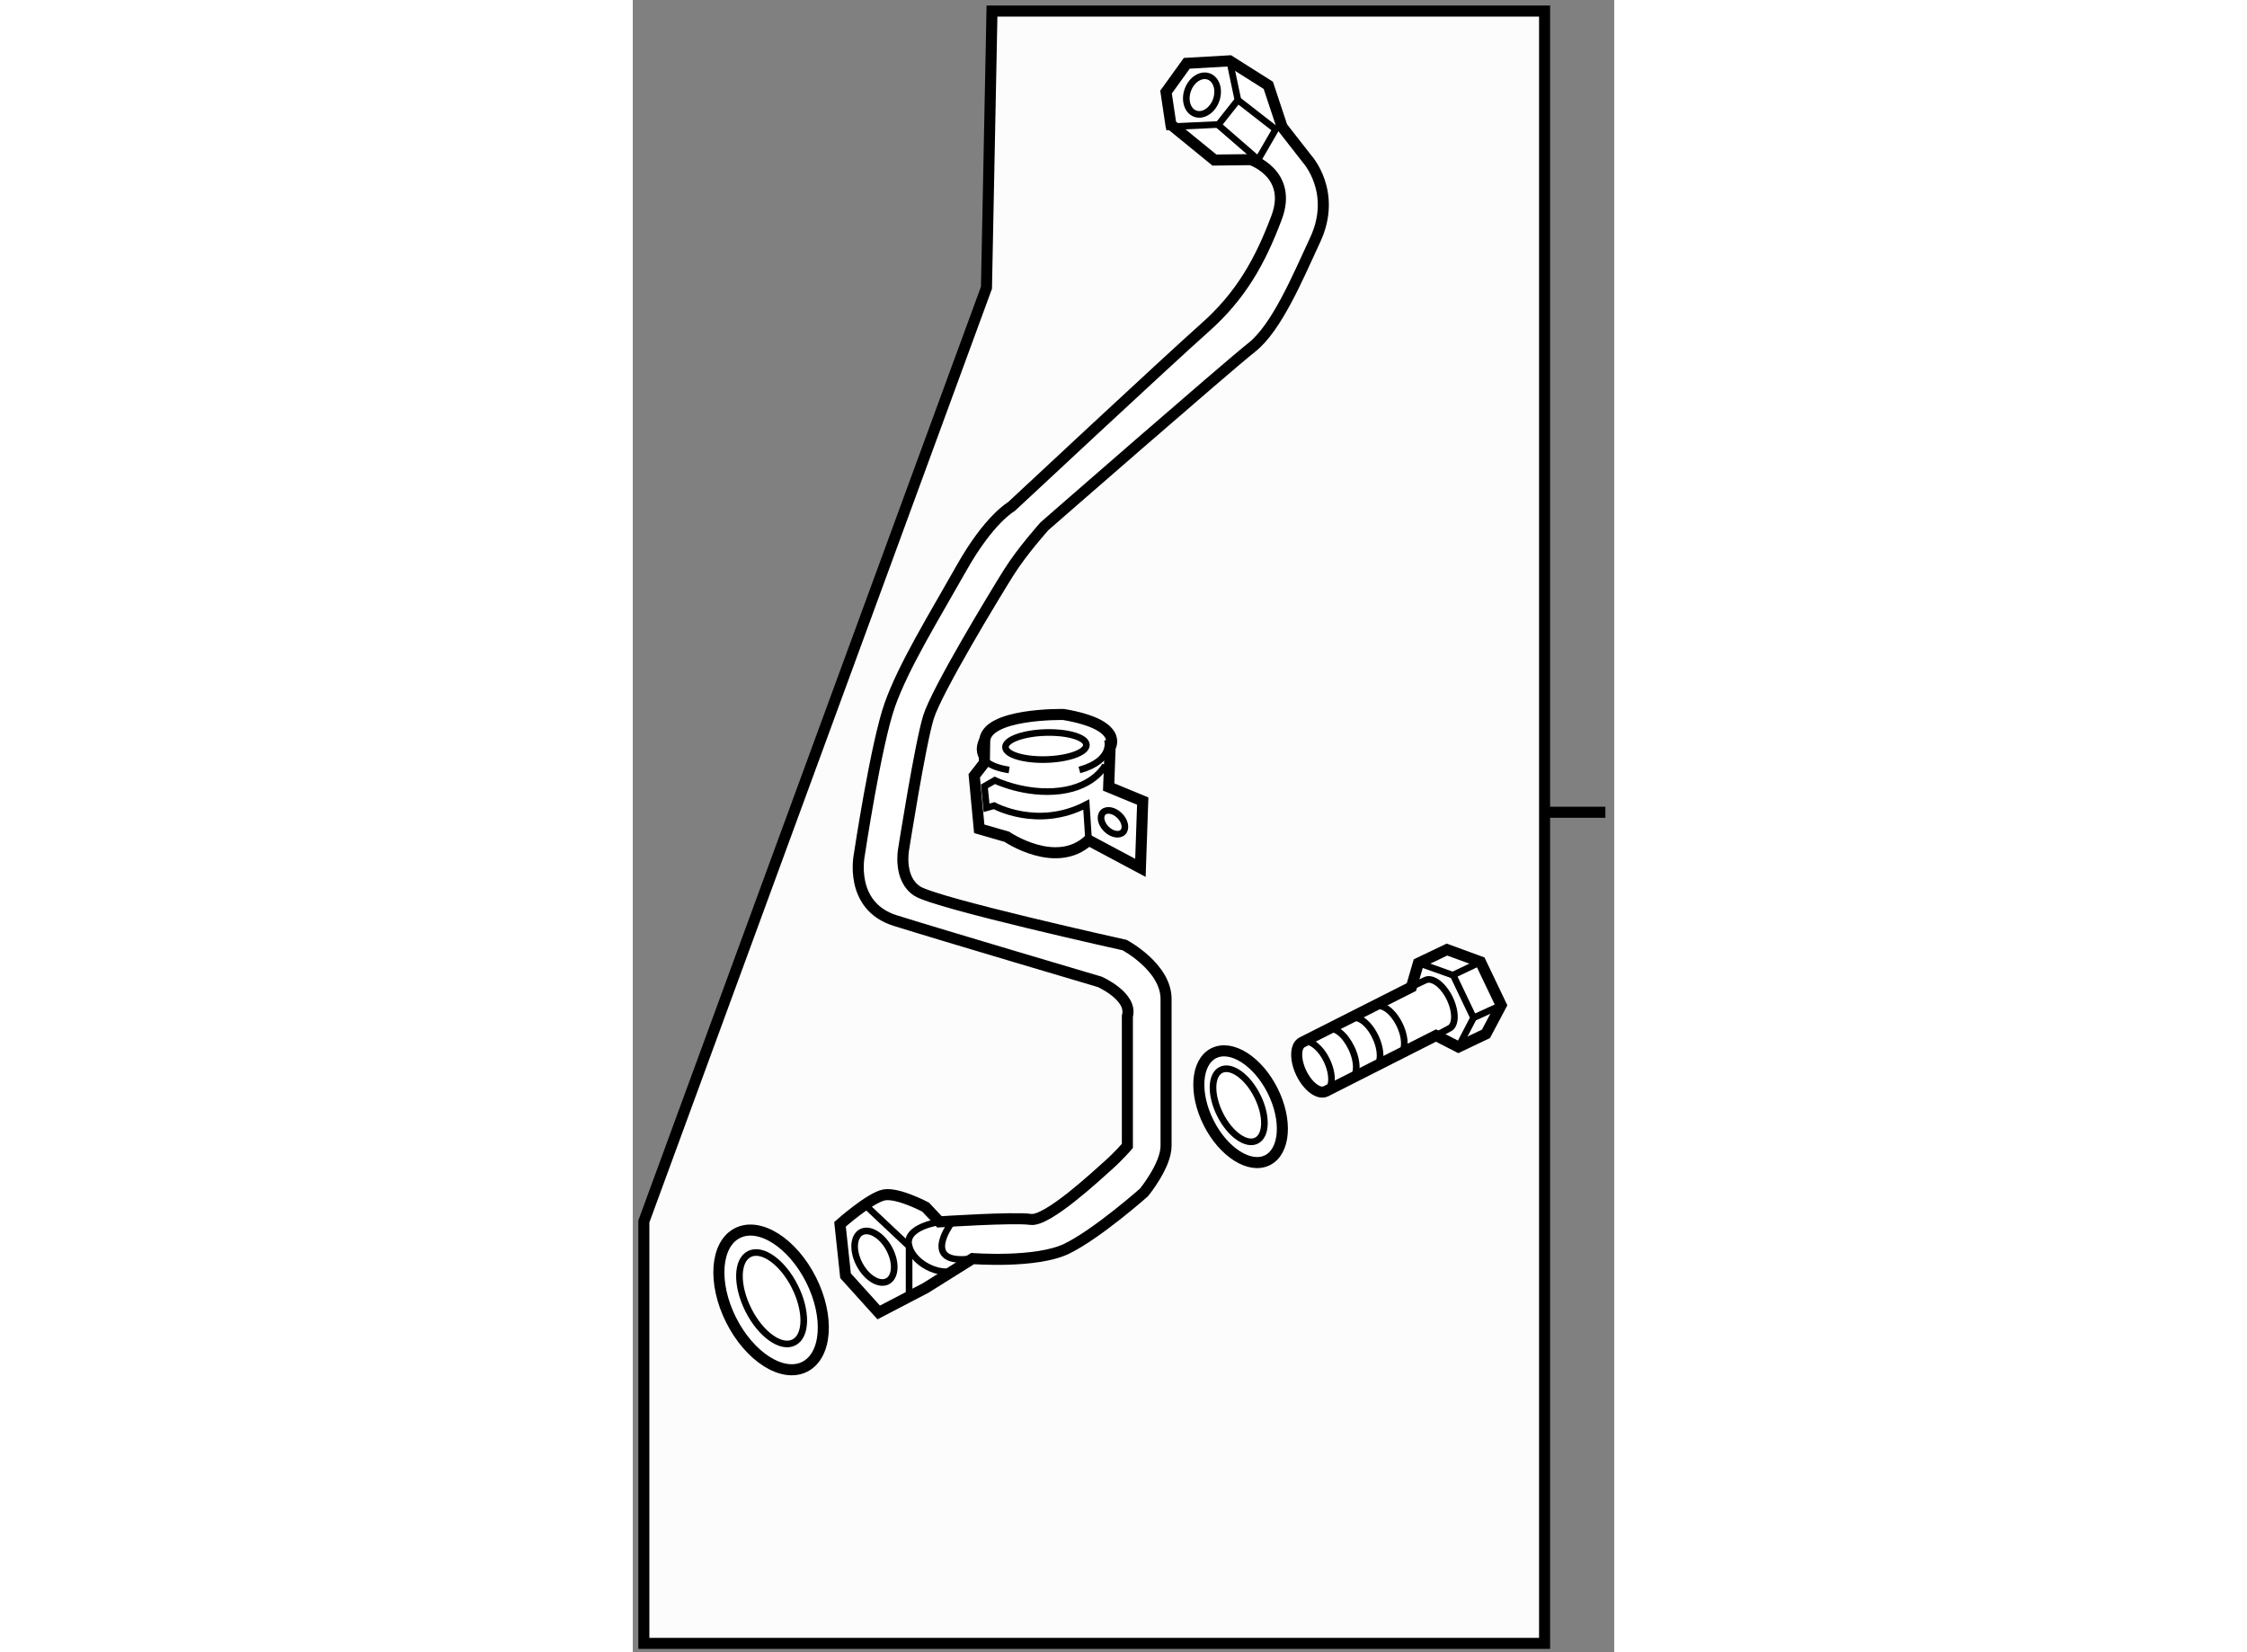 <?xml version="1.0" encoding="utf-8"?>
<!-- Generator: Adobe Illustrator 15.1.0, SVG Export Plug-In . SVG Version: 6.00 Build 0)  -->
<!DOCTYPE svg PUBLIC "-//W3C//DTD SVG 1.1//EN" "http://www.w3.org/Graphics/SVG/1.1/DTD/svg11.dtd">
<svg version="1.1" xmlns="http://www.w3.org/2000/svg" xmlns:xlink="http://www.w3.org/1999/xlink" x="0px" y="0px" width="244.8px"
	 height="180px" viewBox="85.241 78.398 44.399 74.745" enable-background="new 0 0 244.8 180" xml:space="preserve">
	
<rect x="85.241" y="78.398" width="44.399" height="74.745" fill="#808080" stroke="none"/>
	
<g><polygon fill="#FCFCFC" stroke="#000000" stroke-width="0.5" points="85.741,133.657 85.741,152.743 126.49,152.743 
			126.49,78.898 101.491,78.898 101.241,91.415 		"></polygon><line fill="none" stroke="#000000" stroke-width="0.5" x1="129.24" y1="115.144" x2="126.49" y2="115.144"></line></g><g><path fill="#FFFFFF" stroke="#000000" stroke-width="0.5" d="M107.616,130.238c0,0-0.375,0.443-0.875,0.887s-2.75,2.549-3.5,2.438
			c-0.75-0.11-4.125,0.111-4.125,0.111l-0.625-0.665c0,0-1.25-0.665-1.875-0.554c-0.625,0.11-2,1.329-2,1.329l0.25,2.327l1.5,1.662
			l2.125-1.108l2.125-1.33c0,0,2.875,0.222,4.25-0.443s3.5-2.548,3.5-2.548s1-1.219,1-2.105s0-6.648,0-6.648
			c0-1.44-1.875-2.438-1.875-2.438s-8.5-1.884-9.375-2.438c-0.875-0.555-0.625-1.884-0.625-1.884s0.75-4.766,1.125-5.984
			s3-5.54,3.625-6.538c0.625-0.997,1.625-2.105,1.625-2.105s8.25-7.202,9.375-8.089s2.064-3.124,2.875-4.875
			c1-2.161-0.375-3.657-0.375-3.657l-1.125-1.441l-0.625-1.883l-1.75-1.108l-1.938,0.111l-0.938,1.302l0.219,1.468l1.969,1.607
			l1.646-0.019c0,0,1.917,0.628,1.167,2.623c-0.75,1.995-1.625,3.546-3.25,4.986s-8.75,8.09-8.75,8.09s-1,0.554-2.25,2.77
			c-1.25,2.217-2.625,4.434-3.25,6.206s-1.375,6.76-1.375,6.76s-0.5,2.326,1.625,2.991s9.25,2.771,9.25,2.771s1.5,0.665,1.25,1.552
			V130.238z"></path><polyline fill="none" stroke="#000000" stroke-width="0.3" points="95.741,132.898 97.741,134.781 97.741,136.887 		"></polyline><path fill="none" stroke="#000000" stroke-width="0.3" d="M96.712,136.386c-0.396,0.148-0.957-0.242-1.254-0.866
			c-0.298-0.629-0.218-1.255,0.176-1.404c0.395-0.146,0.957,0.243,1.255,0.869C97.186,135.612,97.107,136.237,96.712,136.386z"></path><path fill="none" stroke="#000000" stroke-width="0.3" d="M99.116,133.674c0,0-1.625,0.221-1.375,1.107s1.625,1.44,2.25,0.997"></path><path fill="none" stroke="#000000" stroke-width="0.3" d="M99.616,133.784c0,0-1.375,1.884,1,1.551"></path><path fill="none" stroke="#000000" stroke-width="0.3" d="M111.659,82.843c-0.13,0.476-0.535,0.797-0.904,0.718
			c-0.369-0.08-0.563-0.529-0.432-1.005c0.13-0.476,0.535-0.797,0.904-0.718S111.789,82.368,111.659,82.843z"></path><polyline fill="none" stroke="#000000" stroke-width="0.3" points="112.241,81.148 112.616,82.922 111.741,84.029 109.366,84.14 
					"></polyline><polyline fill="none" stroke="#000000" stroke-width="0.3" points="111.658,83.992 113.532,85.618 114.324,84.251 112.616,82.922 
					"></polyline></g>



	
<g><path fill="#FFFFFF" stroke="#000000" stroke-width="0.5" d="M106.769,114.002l0.066-1.793c0,0,0.67-1.017-2.107-1.488
			c0,0-3.603-0.074-3.568,1.253l-0.014,0.935l-0.458,0.588l0.226,2.395l1.25,0.361c0,0,2.22,1.516,3.698,0.156l2.344,1.25
			l0.104-3.021L106.769,114.002z"></path><ellipse transform="matrix(1 -0.029 0.029 1 -3.215 3.068)" fill="none" stroke="#000000" stroke-width="0.3" cx="103.896" cy="112.093" rx="1.831" ry="0.611"></ellipse><path fill="none" stroke="#000000" stroke-width="0.3" d="M105.861,116.408l-0.104-1.614c-2.188,1.146-4.167,0.052-4.167,0.052
			l-0.345,0.097l-0.097-0.972l0.471-0.271c0,0,1.39,0.674,2.963,0.474c1.572-0.2,2.035-1.165,2.035-1.165"></path><path fill="none" stroke="#000000" stroke-width="0.3" d="M101.087,111.822c0,0-0.721,1.118,1.18,1.409"></path><path fill="none" stroke="#000000" stroke-width="0.3" d="M106.71,111.852c0,0,0.33,0.936-1.265,1.38"></path><path fill="none" stroke="#000000" stroke-width="0.3" d="M107.415,116.046c-0.166,0.166-0.502,0.103-0.751-0.143
			c-0.248-0.247-0.315-0.582-0.149-0.752c0.164-0.165,0.501-0.102,0.75,0.146C107.513,115.542,107.579,115.878,107.415,116.046z"></path></g>



	
<g><path fill="#FFFFFF" stroke="#000000" stroke-width="0.5" d="M120.466,123.051l0.314-1.077l1.294-0.618l1.515,0.555l0.937,1.96
			l-0.688,1.298l-1.247,0.594l-1.014-0.519l-4.989,2.527c-0.318,0.151-0.811-0.223-1.106-0.834
			c-0.292-0.616-0.271-1.236,0.045-1.388L120.466,123.051z"></path><polyline fill="none" stroke="#000000" stroke-width="0.3" points="122.584,125.771 123.277,124.443 124.526,123.872 		"></polyline><path fill="none" stroke="#000000" stroke-width="0.3" d="M120.469,123.037l0.629-0.297c0.317-0.152,0.813,0.222,1.106,0.835
			c0.293,0.613,0.273,1.234-0.044,1.36l-0.566,0.302"></path><polyline fill="none" stroke="#000000" stroke-width="0.3" points="120.807,121.968 122.339,122.514 123.602,121.912 		"></polyline><path fill="none" stroke="#000000" stroke-width="0.3" d="M118.838,123.938c0.318-0.152,0.806,0.219,1.099,0.832
			s0.272,1.234-0.045,1.387"></path><path fill="none" stroke="#000000" stroke-width="0.3" d="M117.743,124.473c0.32-0.151,0.797,0.212,1.091,0.826
			c0.292,0.612,0.288,1.24-0.03,1.393"></path><path fill="none" stroke="#000000" stroke-width="0.3" d="M116.686,124.98c0.316-0.153,0.774,0.219,1.068,0.834
			c0.294,0.613,0.293,1.25-0.027,1.403"></path><path fill="none" stroke="#000000" stroke-width="0.3" d="M115.532,125.543c0.316-0.152,0.813,0.219,1.107,0.831
			c0.293,0.616,0.283,1.239-0.035,1.392"></path><line fill="none" stroke="#000000" stroke-width="0.3" x1="123.277" y1="124.443" x2="122.357" y2="122.515"></line></g>



	
<g><ellipse transform="matrix(0.894 -0.449 0.449 0.894 -51.837 55.629)" fill="#FFFFFF" stroke="#000000" stroke-width="0.5" cx="91.437" cy="137.172" rx="2.024" ry="3.384"></ellipse><path fill="none" stroke="#000000" stroke-width="0.3" d="M92.572,136.602c0.556,1.105,0.535,2.238-0.045,2.528
			c-0.581,0.293-1.501-0.366-2.057-1.471c-0.556-1.107-0.535-2.237,0.045-2.53C91.096,134.838,92.016,135.494,92.572,136.602z"></path></g><g><ellipse transform="matrix(0.894 -0.449 0.449 0.894 -45.659 64.236)" fill="#FFFFFF" stroke="#000000" stroke-width="0.5" cx="112.674" cy="128.433" rx="1.619" ry="2.707"></ellipse><ellipse transform="matrix(0.893 -0.449 0.449 0.893 -45.676 64.361)" fill="none" stroke="#000000" stroke-width="0.3" cx="112.741" cy="128.399" rx="0.941" ry="1.79"></ellipse></g>


</svg>